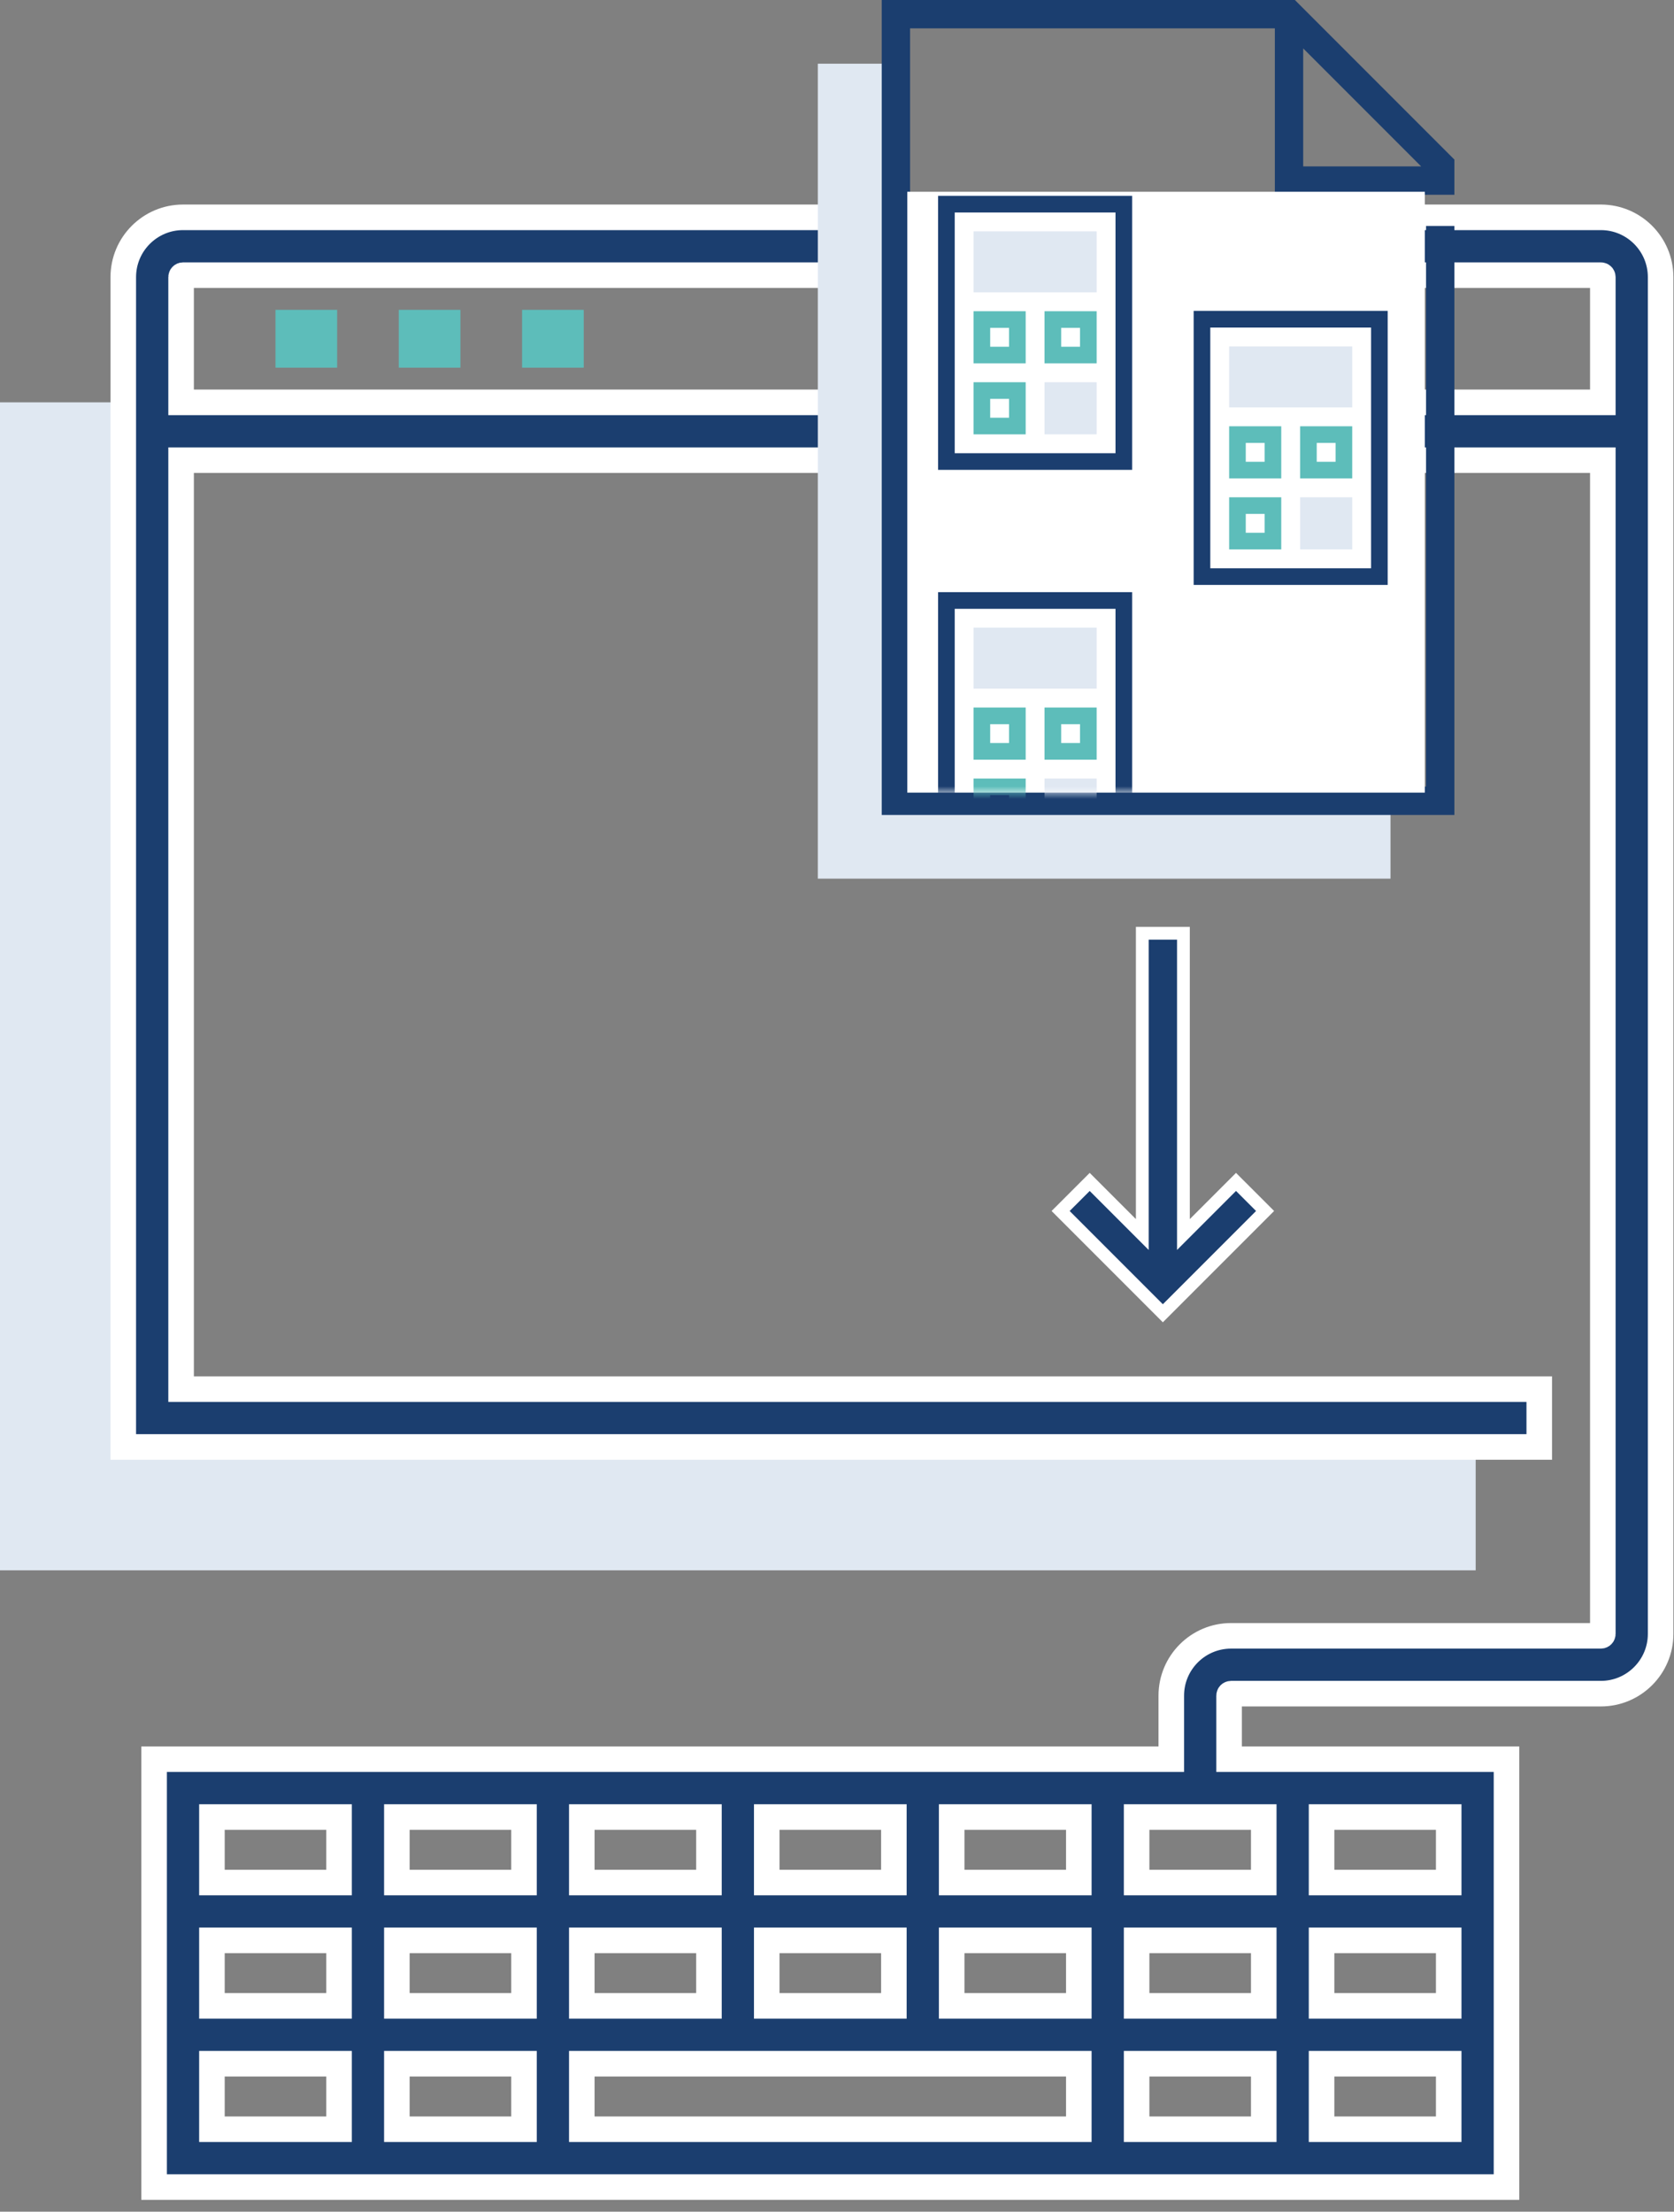 <?xml version="1.0" encoding="UTF-8"?>
<svg width="131px" height="173px" viewBox="0 0 131 173" version="1.1" xmlns="http://www.w3.org/2000/svg" xmlns:xlink="http://www.w3.org/1999/xlink">
    <rect x="0" y="0" width="131" height="173" fill="#808080" stroke="none"/>
    <!-- Generator: Sketch 61.2 (89653) - https://sketch.com -->
    <title>icon-hover</title>
    <desc>Created with Sketch.</desc>
    <defs>
        <rect id="path-1" x="0" y="0" width="40.5" height="47"></rect>
    </defs>
    <g id="Page-1" stroke="none" stroke-width="1" fill="none" fill-rule="evenodd">
        <g id="7.4.1-Designer---Import-action" transform="translate(-1030, -377)">
            <g id="modal-new" transform="translate(120, 222)">
                <g id="options" transform="translate(100, 132)">
                    <g id="import" transform="translate(750, 0)">
                        <g id="icon+text" transform="translate(30, 23)">
                            <g id="icon-hover" transform="translate(30, 0)">
                                <g id="Group" transform="translate(0, 24.222)" fill-rule="nonzero">
                                    <polygon id="Path" fill="#E0E8F2" points="113.219 86.7 11.91 86.399 11.617 11.774 11.91 11.774 11.91 7.25 0 7.25 0 98.61 115.48 98.61 115.48 86.7"></polygon>
                                    <polygon id="Path" fill="#5DBDBA" points="21.559 0.014 26.383 0.014 26.383 4.537 21.559 4.537"></polygon>
                                    <polygon id="Path" fill="#5DBDBA" points="31.207 0.014 36.031 0.014 36.031 4.537 31.207 4.537"></polygon>
                                    <polygon id="Path" fill="#5DBDBA" points="40.855 0.014 45.68 0.014 45.68 4.537 40.855 4.537"></polygon>
                                </g>
                                <path d="M125.279,17 L14.322,17 C11.744,17 9.648,19.096 9.648,21.674 L9.648,113.183 L120.455,113.183 L120.455,108.66 L14.172,108.66 L14.172,35.996 L125.43,35.996 L125.43,127.807 C125.43,127.89 125.363,127.957 125.279,127.957 L96.334,127.957 C93.757,127.957 91.66,130.054 91.66,132.631 L91.66,137.605 L12.061,137.605 L12.061,171.074 L117.892,171.074 L117.892,137.605 L96.183,137.605 L96.183,132.631 C96.183,132.547 96.252,132.48 96.334,132.48 L125.279,132.48 C127.856,132.48 129.953,130.383 129.953,127.807 L129.953,21.674 C129.953,19.096 127.856,17 125.279,17 Z M60.002,142.129 L69.951,142.129 L69.951,147.254 L60.002,147.254 L60.002,142.129 Z M60.002,151.777 L69.951,151.777 L69.951,156.902 L60.002,156.902 L60.002,151.777 Z M45.529,142.129 L55.479,142.129 L55.479,147.254 L45.529,147.254 L45.529,142.129 Z M45.529,151.777 L55.479,151.777 L55.479,156.902 L45.529,156.902 L45.529,151.777 Z M26.533,166.551 L16.584,166.551 L16.584,161.426 L26.533,161.426 L26.533,166.551 Z M26.533,156.902 L16.584,156.902 L16.584,151.777 L26.533,151.777 L26.533,156.902 Z M26.533,147.254 L16.584,147.254 L16.584,142.129 L26.533,142.129 L26.533,147.254 Z M41.006,166.551 L31.056,166.551 L31.056,161.426 L41.006,161.426 L41.006,166.551 Z M41.006,156.902 L31.056,156.902 L31.056,151.777 L41.006,151.777 L41.006,156.902 Z M41.006,147.254 L31.056,147.254 L31.056,142.129 L41.006,142.129 L41.006,147.254 Z M84.424,166.551 L45.529,166.551 L45.529,161.426 L84.424,161.426 L84.424,166.551 Z M84.424,156.902 L74.474,156.902 L74.474,151.777 L84.424,151.777 L84.424,156.902 Z M84.424,147.254 L74.474,147.254 L74.474,142.129 L84.424,142.129 L84.424,147.254 Z M98.896,166.551 L88.947,166.551 L88.947,161.426 L98.896,161.426 L98.896,166.551 Z M98.896,156.902 L88.947,156.902 L88.947,151.777 L98.896,151.777 L98.896,156.902 Z M103.42,142.129 L113.369,142.129 L113.369,147.254 L103.42,147.254 L103.42,142.129 Z M103.42,151.777 L113.369,151.777 L113.369,156.902 L103.42,156.902 L103.42,151.777 Z M103.42,161.426 L113.369,161.426 L113.369,166.551 L103.42,166.551 L103.42,161.426 Z M98.896,147.254 L88.947,147.254 L88.947,142.129 L98.896,142.129 L98.896,147.254 Z M14.172,31.473 L14.172,21.674 C14.172,21.59 14.239,21.523 14.322,21.523 L125.279,21.523 C125.363,21.523 125.43,21.59 125.43,21.674 L125.43,31.473 L14.172,31.473 Z" id="Shape" stroke="#FFFFFF" stroke-width="2" fill="#1B3E6F" fill-rule="nonzero"></path>
                                <polygon id="Path" stroke="#FFFFFF" fill="#1B3E6F" fill-rule="nonzero" points="96.725 92.451 92.609 96.567 92.609 73 89.391 73 89.391 96.567 85.275 92.451 83 94.725 91 102.725 99 94.725"></polygon>
                                <g id="action" transform="translate(64, 0)">
                                    <g id="Group" transform="translate(0, 4.96)" fill-rule="nonzero">
                                        <polygon id="Path" fill="#E0E8F2" points="43.705 57.927 5.842 57.927 5.842 0.023 0 0.023 0 63.769 44.815 63.769 44.815 57.927"></polygon>
                                        <polygon id="Path" fill="#5DBDBA" points="11.758 50.902 14.125 50.902 14.125 53.12 11.758 53.12"></polygon>
                                        <polygon id="Path" fill="#5DBDBA" points="16.491 50.902 18.858 50.902 18.858 53.12 16.491 53.12"></polygon>
                                        <polygon id="Path" fill="#5DBDBA" points="21.224 50.902 23.591 50.902 23.591 53.12 21.224 53.12"></polygon>
                                    </g>
                                    <path d="M49.815,12.482 L37.333,0 L5,0 L5,63.746 L49.815,63.746 L49.815,17.675 L47.596,17.675 L47.596,61.528 L7.219,61.528 L7.219,2.219 L35.764,2.219 L35.764,15.234 L49.815,15.234 L49.815,12.482 Z M37.983,13.015 L37.983,3.787 L47.211,13.015 L37.983,13.015 Z" id="Shape" fill="#1B3E6F" fill-rule="nonzero"></path>
                                    <g id="3" transform="translate(7, 15)">
                                        <mask id="mask-2" fill="white">
                                            <use xlink:href="#path-1"></use>
                                        </mask>
                                        <use id="Mask" fill="#FFFFFF" xlink:href="#path-1"></use>
                                        <g mask="url(#mask-2)">
                                            <g transform="translate(2, 31)">
                                                <g id="Group" stroke-width="1" fill="none" fill-rule="evenodd" transform="translate(2.837, 2.685)">
                                                    <polygon id="Path" fill="#E0E8F2" fill-rule="nonzero" points="0.35 0.412 9.982 0.412 9.982 5.184 0.35 5.184"></polygon>
                                                    <polygon id="Path" fill="#E0E8F2" fill-rule="nonzero" points="5.903 12.213 9.982 12.213 9.982 16.291 5.903 16.291"></polygon>
                                                </g>
                                                <path d="M0.41,21.753 L15.595,21.753 L15.595,0.32 L0.41,0.32 L0.41,21.753 Z M1.712,1.622 L14.294,1.622 L14.294,20.451 L1.712,20.451 L1.712,1.622 Z" id="Shape" fill="#1B3E6F" fill-rule="nonzero"></path>
                                                <path d="M8.74,13.423 L12.819,13.423 L12.819,9.344 L8.74,9.344 L8.74,13.423 Z M10.042,10.646 L11.517,10.646 L11.517,12.121 L10.042,12.121 L10.042,10.646 Z" id="Shape" fill="#5DBDBA" fill-rule="nonzero"></path>
                                                <path d="M3.187,18.976 L7.265,18.976 L7.265,14.898 L3.187,14.898 L3.187,18.976 Z M4.488,16.199 L5.963,16.199 L5.963,17.674 L4.488,17.674 L4.488,16.199 Z" id="Shape" fill="#5DBDBA" fill-rule="nonzero"></path>
                                                <path d="M3.187,13.423 L7.265,13.423 L7.265,9.344 L3.187,9.344 L3.187,13.423 Z M4.488,10.646 L5.963,10.646 L5.963,12.121 L4.488,12.121 L4.488,10.646 Z" id="Shape" fill="#5DBDBA" fill-rule="nonzero"></path>
                                            </g>
                                        </g>
                                    </g>
                                    <g id="1" transform="translate(9, 15)" fill-rule="nonzero">
                                        <g id="Group" transform="translate(2.837, 2.685)" fill="#E0E8F2">
                                            <polygon id="Path" points="0.35 0.412 9.982 0.412 9.982 5.184 0.35 5.184"></polygon>
                                            <polygon id="Path" points="5.903 12.213 9.982 12.213 9.982 16.291 5.903 16.291"></polygon>
                                        </g>
                                        <path d="M0.41,21.753 L15.595,21.753 L15.595,0.32 L0.41,0.32 L0.41,21.753 Z M1.712,1.622 L14.294,1.622 L14.294,20.451 L1.712,20.451 L1.712,1.622 Z" id="Shape" fill="#1B3E6F"></path>
                                        <path d="M8.74,13.423 L12.819,13.423 L12.819,9.344 L8.74,9.344 L8.74,13.423 Z M10.042,10.646 L11.517,10.646 L11.517,12.121 L10.042,12.121 L10.042,10.646 Z" id="Shape" fill="#5DBDBA"></path>
                                        <path d="M3.187,18.976 L7.265,18.976 L7.265,14.898 L3.187,14.898 L3.187,18.976 Z M4.488,16.199 L5.963,16.199 L5.963,17.674 L4.488,17.674 L4.488,16.199 Z" id="Shape" fill="#5DBDBA"></path>
                                        <path d="M3.187,13.423 L7.265,13.423 L7.265,9.344 L3.187,9.344 L3.187,13.423 Z M4.488,10.646 L5.963,10.646 L5.963,12.121 L4.488,12.121 L4.488,10.646 Z" id="Shape" fill="#5DBDBA"></path>
                                    </g>
                                    <g id="2" transform="translate(29, 24)" fill-rule="nonzero">
                                        <g id="Group" transform="translate(2.837, 2.685)" fill="#E0E8F2">
                                            <polygon id="Path" points="0.35 0.412 9.982 0.412 9.982 5.184 0.35 5.184"></polygon>
                                            <polygon id="Path" points="5.903 12.213 9.982 12.213 9.982 16.291 5.903 16.291"></polygon>
                                        </g>
                                        <path d="M0.41,21.753 L15.595,21.753 L15.595,0.32 L0.41,0.32 L0.41,21.753 Z M1.712,1.622 L14.294,1.622 L14.294,20.451 L1.712,20.451 L1.712,1.622 Z" id="Shape" fill="#1B3E6F"></path>
                                        <path d="M8.74,13.423 L12.819,13.423 L12.819,9.344 L8.74,9.344 L8.74,13.423 Z M10.042,10.646 L11.517,10.646 L11.517,12.121 L10.042,12.121 L10.042,10.646 Z" id="Shape" fill="#5DBDBA"></path>
                                        <path d="M3.187,18.976 L7.265,18.976 L7.265,14.898 L3.187,14.898 L3.187,18.976 Z M4.488,16.199 L5.963,16.199 L5.963,17.674 L4.488,17.674 L4.488,16.199 Z" id="Shape" fill="#5DBDBA"></path>
                                        <path d="M3.187,13.423 L7.265,13.423 L7.265,9.344 L3.187,9.344 L3.187,13.423 Z M4.488,10.646 L5.963,10.646 L5.963,12.121 L4.488,12.121 L4.488,10.646 Z" id="Shape" fill="#5DBDBA"></path>
                                    </g>
                                </g>
                            </g>
                        </g>
                    </g>
                </g>
            </g>
        </g>
    </g>
</svg>